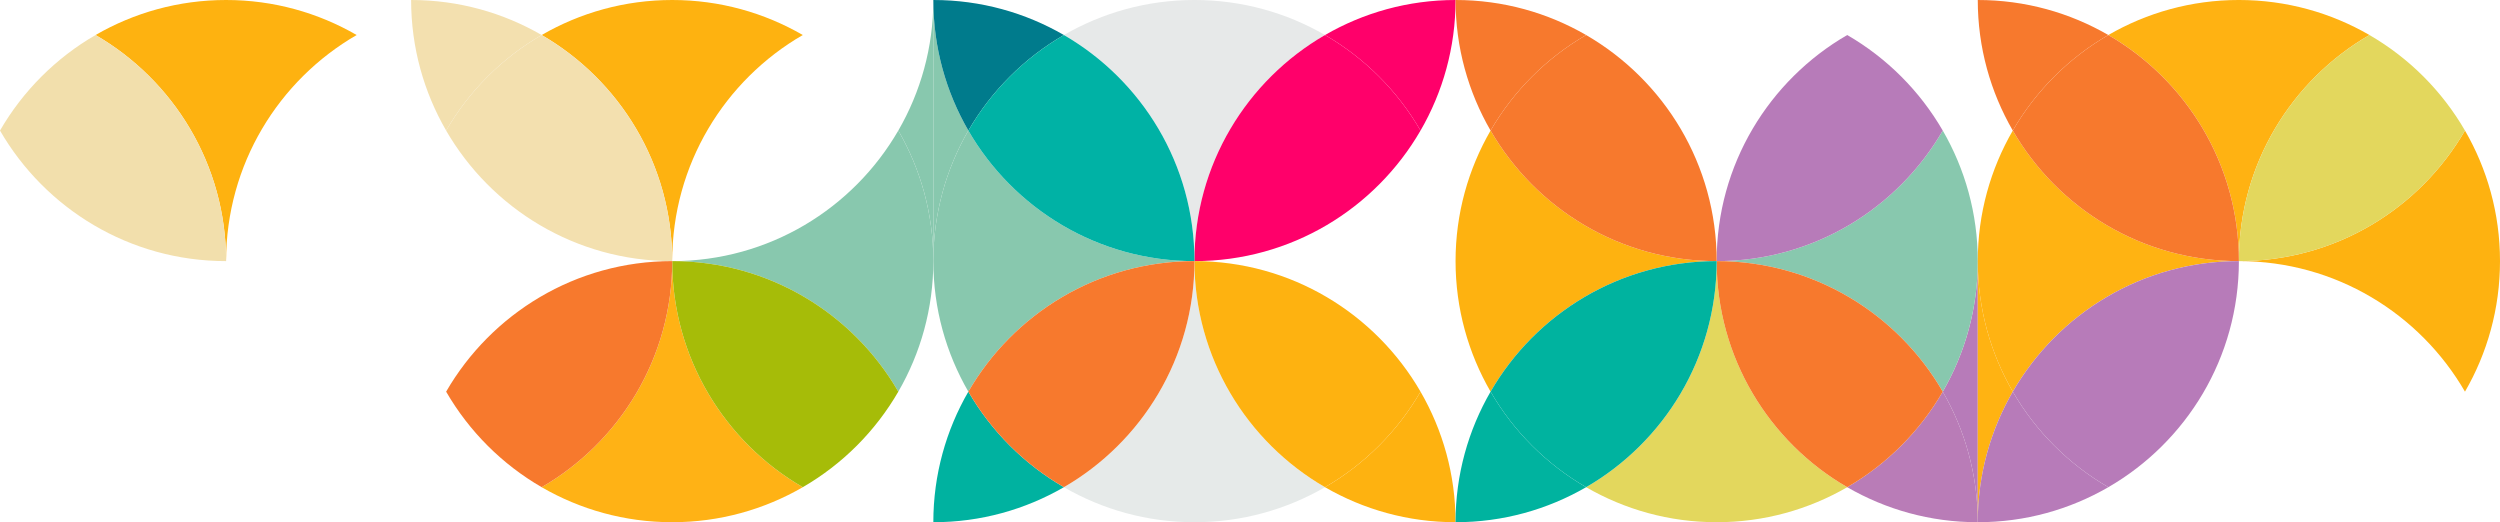 <?xml version="1.0" encoding="UTF-8"?>
<svg xmlns="http://www.w3.org/2000/svg" id="Layer_2" data-name="Layer 2" width="2419.82" height="505.47" viewBox="0 0 2419.82 505.47">
  <defs>
    <style>
      .cls-1 {
        fill: #f3e0af;
      }

      .cls-1, .cls-2, .cls-3, .cls-4, .cls-5, .cls-6, .cls-7, .cls-8, .cls-9, .cls-10, .cls-11, .cls-12, .cls-13, .cls-14, .cls-15, .cls-16, .cls-17, .cls-18, .cls-19 {
        stroke-width: 0px;
      }

      .cls-2 {
        fill: #f2dfac;
      }

      .cls-3 {
        fill: #88c8ae;
      }

      .cls-4 {
        fill: #a6bc08;
      }

      .cls-5 {
        fill: #b97cb7;
      }

      .cls-6 {
        fill: #b77bb9;
      }

      .cls-7 {
        fill: #feb210;
      }

      .cls-8 {
        fill: #e3d75d;
      }

      .cls-9 {
        fill: #ffb212;
      }

      .cls-10 {
        fill: #ffb215;
      }

      .cls-11 {
        fill: #ffb312;
      }

      .cls-12 {
        fill: #ff006a;
      }

      .cls-13 {
        fill: #f7792d;
      }

      .cls-14 {
        fill: #e7e9e9;
      }

      .cls-15 {
        fill: #e6eae9;
      }

      .cls-16 {
        fill: #00b39f;
      }

      .cls-17 {
        fill: #00b2a0;
      }

      .cls-18 {
        fill: #00b2a5;
      }

      .cls-19 {
        fill: #007b8c;
      }
    </style>
  </defs>
  <g id="Layer_1-2" data-name="Layer 1">
    <g>
      <path class="cls-7" d="m218.84,252.73c0-93.53,50.85-175.14,126.37-218.84C308.02,12.38,264.89,0,218.84,0s-89.18,12.38-126.37,33.9c75.52,43.7,126.37,125.31,126.37,218.84Z"></path>
      <path class="cls-2" d="m92.47,33.9C54.13,56.08,22.19,88.03,0,126.37c43.7,75.52,125.31,126.37,218.84,126.37,0-93.53-50.85-175.13-126.37-218.84Z"></path>
      <g>
        <path class="cls-3" d="m869.5,126.37c21.52,37.18,33.9,80.32,33.9,126.37V0c0,46.05-12.38,89.18-33.9,126.37Z"></path>
        <path class="cls-3" d="m650.66,252.73c93.53,0,175.13,50.85,218.84,126.37,21.52-37.18,33.9-80.32,33.9-126.37s-12.38-89.18-33.9-126.37c-43.7,75.52-125.31,126.37-218.84,126.37Z"></path>
        <path class="cls-7" d="m650.66,252.73c0-93.53,50.85-175.14,126.37-218.84C739.84,12.38,696.71,0,650.66,0s-89.18,12.38-126.37,33.9c75.52,43.7,126.37,125.31,126.37,218.84Z"></path>
        <path class="cls-1" d="m524.29,33.9C487.11,12.38,443.98,0,397.93,0c0,46.05,12.38,89.18,33.9,126.37,22.19-38.34,54.13-70.28,92.47-92.47Z"></path>
        <path class="cls-1" d="m524.29,33.9c-38.34,22.19-70.28,54.13-92.47,92.47,43.7,75.52,125.31,126.37,218.84,126.37,0-93.53-50.85-175.13-126.37-218.84Z"></path>
        <path class="cls-10" d="m650.66,252.73c0,93.53-50.85,175.13-126.37,218.84,37.18,21.52,80.32,33.9,126.37,33.9s89.18-12.38,126.37-33.9c-75.52-43.7-126.37-125.31-126.37-218.84Z"></path>
        <path class="cls-4" d="m777.03,471.57c38.34-22.19,70.28-54.14,92.47-92.47-43.7-75.52-125.31-126.37-218.84-126.37,0,93.53,50.85,175.13,126.37,218.84Z"></path>
        <path class="cls-13" d="m431.82,379.1c22.19,38.34,54.13,70.28,92.47,92.47,75.52-43.7,126.37-125.31,126.37-218.84-93.53,0-175.13,50.85-218.84,126.37Z"></path>
      </g>
      <g>
        <g>
          <path class="cls-3" d="m903.4,0v252.73c0-46.05,12.38-89.18,33.9-126.37-21.52-37.18-33.9-80.32-33.9-126.37Z"></path>
          <path class="cls-3" d="m1156.14,252.73c-93.53,0-175.14-50.85-218.84-126.37-21.52,37.18-33.9,80.32-33.9,126.37s12.38,89.18,33.9,126.37c43.7-75.52,125.31-126.37,218.84-126.37Z"></path>
          <path class="cls-14" d="m1156.14,252.73c0-93.53,50.85-175.14,126.37-218.84-37.18-21.52-80.32-33.9-126.37-33.9s-89.18,12.38-126.37,33.9c75.52,43.7,126.37,125.31,126.37,218.84Z"></path>
          <path class="cls-12" d="m1374.98,126.37c21.52-37.18,33.9-80.32,33.9-126.37-46.05,0-89.18,12.38-126.37,33.9,38.34,22.19,70.28,54.13,92.47,92.47Z"></path>
          <path class="cls-12" d="m1282.5,33.9c-75.52,43.7-126.37,125.31-126.37,218.84,93.53,0,175.13-50.85,218.84-126.37-22.19-38.34-54.13-70.28-92.47-92.47Z"></path>
          <path class="cls-19" d="m1029.77,33.9C992.59,12.38,949.45,0,903.4,0c0,46.05,12.38,89.18,33.9,126.37,22.19-38.34,54.14-70.28,92.47-92.47Z"></path>
          <path class="cls-18" d="m1029.77,33.9c-38.34,22.19-70.28,54.13-92.47,92.47,43.7,75.52,125.31,126.37,218.84,126.37,0-93.53-50.85-175.13-126.37-218.84Z"></path>
          <path class="cls-15" d="m1156.14,252.73c0,93.53-50.85,175.13-126.37,218.84,37.18,21.52,80.32,33.9,126.37,33.9s89.18-12.38,126.37-33.9c-75.52-43.7-126.37-125.31-126.37-218.84Z"></path>
          <path class="cls-7" d="m1282.5,471.57c37.18,21.52,80.32,33.9,126.37,33.9,0-46.05-12.38-89.18-33.9-126.37-22.19,38.34-54.13,70.28-92.47,92.47Z"></path>
          <path class="cls-7" d="m1282.5,471.57c38.34-22.19,70.28-54.14,92.47-92.47-43.7-75.52-125.31-126.37-218.84-126.37,0,93.53,50.85,175.13,126.37,218.84Z"></path>
          <path class="cls-17" d="m937.3,379.1c-21.52,37.18-33.9,80.32-33.9,126.37,46.05,0,89.18-12.38,126.37-33.9-38.34-22.19-70.28-54.14-92.47-92.47Z"></path>
          <path class="cls-13" d="m937.3,379.1c22.19,38.34,54.14,70.28,92.47,92.47,75.52-43.7,126.37-125.31,126.37-218.84-93.53,0-175.14,50.85-218.84,126.37Z"></path>
        </g>
        <path class="cls-6" d="m1914.34,505.47v-252.73c0,46.05-12.38,89.18-33.9,126.37,21.52,37.18,33.9,80.32,33.9,126.37Z"></path>
        <path class="cls-3" d="m1661.61,252.73c93.53,0,175.13,50.85,218.84,126.37,21.52-37.18,33.9-80.32,33.9-126.37s-12.38-89.18-33.9-126.37c-43.7,75.52-125.31,126.37-218.84,126.37Z"></path>
        <path class="cls-7" d="m1661.61,252.73c-93.53,0-175.14-50.85-218.84-126.37-21.52,37.18-33.9,80.32-33.9,126.37s12.38,89.18,33.9,126.37c43.7-75.52,125.31-126.37,218.84-126.37Z"></path>
        <path class="cls-6" d="m1787.97,33.9c-75.52,43.7-126.37,125.31-126.37,218.84,93.53,0,175.13-50.85,218.84-126.37-22.19-38.34-54.13-70.28-92.47-92.47Z"></path>
        <path class="cls-13" d="m1535.24,33.9c-37.18-21.52-80.32-33.9-126.37-33.9,0,46.05,12.38,89.18,33.9,126.37,22.19-38.34,54.14-70.28,92.47-92.47Z"></path>
        <path class="cls-13" d="m1535.24,33.9c-38.34,22.19-70.28,54.13-92.47,92.47,43.7,75.52,125.31,126.37,218.84,126.37,0-93.53-50.85-175.13-126.37-218.84Z"></path>
        <path class="cls-8" d="m1661.61,252.73c0,93.53-50.85,175.13-126.37,218.84,37.18,21.52,80.32,33.9,126.37,33.9s89.18-12.38,126.37-33.9c-75.52-43.7-126.37-125.31-126.37-218.84Z"></path>
        <path class="cls-5" d="m1787.97,471.57c37.18,21.52,80.32,33.9,126.37,33.9,0-46.05-12.38-89.18-33.9-126.37-22.19,38.34-54.13,70.28-92.47,92.47Z"></path>
        <path class="cls-13" d="m1787.97,471.57c38.34-22.19,70.28-54.14,92.47-92.47-43.7-75.52-125.31-126.37-218.84-126.37,0,93.53,50.85,175.13,126.37,218.84Z"></path>
        <path class="cls-16" d="m1442.77,379.1c-21.52,37.18-33.9,80.32-33.9,126.37,46.05,0,89.18-12.38,126.37-33.9-38.34-22.19-70.28-54.14-92.47-92.47Z"></path>
        <path class="cls-16" d="m1442.77,379.1c22.19,38.34,54.14,70.28,92.47,92.47,75.52-43.7,126.37-125.31,126.37-218.84-93.53,0-175.14,50.85-218.84,126.37Z"></path>
      </g>
      <g>
        <path class="cls-7" d="m2167.08,252.73c93.53,0,175.13,50.85,218.84,126.37,21.52-37.18,33.9-80.32,33.9-126.37s-12.38-89.18-33.9-126.37c-43.7,75.52-125.31,126.37-218.84,126.37Z"></path>
        <path class="cls-11" d="m1914.35,252.73v252.73c0-46.05,12.38-89.18,33.9-126.37-21.52-37.18-33.9-80.32-33.9-126.37Z"></path>
        <path class="cls-11" d="m2167.08,252.73c-93.53,0-175.14-50.85-218.84-126.37-21.52,37.18-33.9,80.32-33.9,126.37s12.38,89.18,33.9,126.37c43.7-75.52,125.31-126.37,218.84-126.37Z"></path>
        <path class="cls-9" d="m2167.08,252.73c0-93.53,50.85-175.14,126.37-218.84-37.18-21.52-80.32-33.9-126.37-33.9s-89.18,12.38-126.37,33.9c75.52,43.7,126.37,125.31,126.37,218.84Z"></path>
        <path class="cls-8" d="m2293.45,33.9c-75.52,43.7-126.37,125.31-126.37,218.84,93.53,0,175.13-50.85,218.84-126.37-22.19-38.34-54.13-70.28-92.47-92.47Z"></path>
        <path class="cls-13" d="m2040.71,33.9c-37.18-21.52-80.32-33.9-126.37-33.9,0,46.05,12.38,89.18,33.9,126.37,22.19-38.34,54.13-70.28,92.47-92.47Z"></path>
        <path class="cls-13" d="m2040.71,33.9c-38.34,22.19-70.28,54.13-92.47,92.47,43.7,75.52,125.31,126.37,218.84,126.37,0-93.53-50.85-175.13-126.37-218.84Z"></path>
        <path class="cls-6" d="m1948.24,379.1c-21.52,37.18-33.9,80.32-33.9,126.37,46.05,0,89.18-12.38,126.37-33.9-38.34-22.19-70.28-54.14-92.47-92.47Z"></path>
        <path class="cls-6" d="m1948.24,379.1c22.19,38.34,54.13,70.28,92.47,92.47,75.52-43.7,126.37-125.31,126.37-218.84-93.53,0-175.13,50.85-218.84,126.37Z"></path>
      </g>
    </g>
  </g>
</svg>
